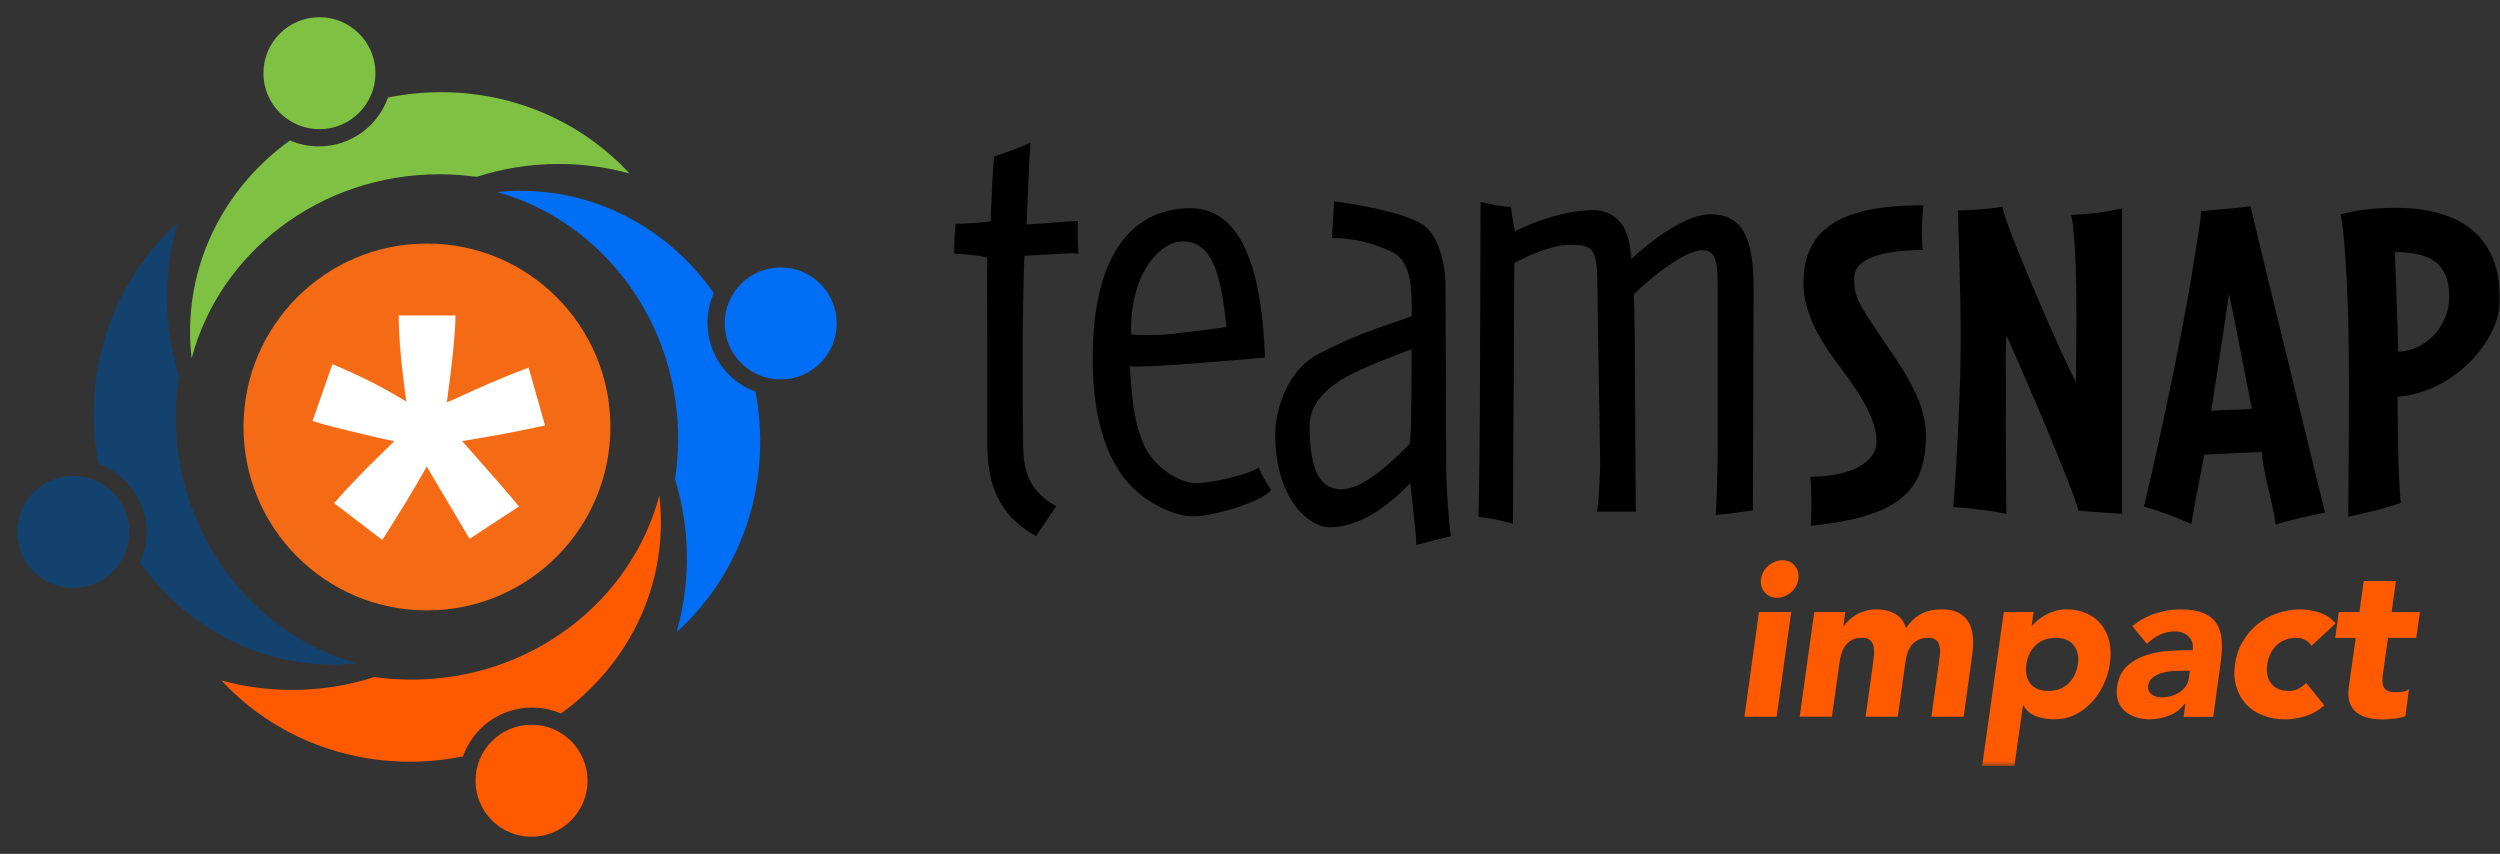 <svg width="527" height="180" viewBox="0 0 527 180" fill="none" xmlns="http://www.w3.org/2000/svg">
<rect x="0" y="0" width="527" height="180" fill="#333333" stroke="none"/>
<mask id="mask0_12_3" style="mask-type:luminance" maskUnits="userSpaceOnUse" x="201" y="30" width="326" height="132">
<path d="M527 30H201V161.452H527V30Z" fill="white"/>
</mask>
<g mask="url(#mask0_12_3)">
<path d="M215.957 53.902C215.817 56.769 215.676 63.489 215.676 64.354C215.536 68.217 215.536 84.102 215.676 94.121C215.817 99.704 217.098 103.567 222.654 106.716C222.654 106.716 219.521 111.303 218.379 113.014C210.12 108.426 208.128 101.555 208.128 93.548V70.933C208.128 64.203 207.988 58.761 208.128 54.335C206.416 53.761 203.433 53.62 201.01 53.469C201.15 51.608 201.15 49.033 201.441 47.172C203.433 47.172 207.708 46.89 208.989 46.599C208.709 45.311 208.989 43.591 208.989 43.017C209.129 38.43 209.279 36.287 209.56 32.998C209.56 32.998 215.967 30.855 217.248 30C216.968 33.43 216.678 40.734 216.397 47.313C220.241 47.172 224.947 46.599 227.219 46.599C227.219 46.599 227.079 50.029 227.359 53.469C225.647 53.188 218.249 53.902 215.967 53.902H215.957Z" fill="black"/>
<path d="M251.706 108.859C246.721 108.859 240.023 105.127 236.469 100.127C232.485 94.403 230.343 86.526 230.343 75.511C230.343 52.614 239.453 43.883 250.995 43.883C262.538 43.883 266.092 58.912 266.663 75.37C255.41 76.366 241.455 77.513 238.171 77.231C238.602 84.957 239.312 90.258 241.585 94.685C244.008 98.98 248.853 101.837 252.127 101.837C255.4 101.837 262.949 100.127 265.371 98.548C265.802 99.835 266.943 101.837 267.934 103.266C266.512 105.559 255.971 108.849 251.696 108.849L251.706 108.859ZM249.283 50.884C244.578 50.884 238.031 57.755 238.461 70.491C240.734 70.772 246.01 70.632 248.433 70.209C252.427 69.776 256.842 69.213 258.544 68.921C257.402 58.479 255.841 50.884 249.283 50.884Z" fill="black"/>
<path d="M298.568 114.865C298.568 112.863 297.577 104.704 297.286 101.837C294.153 105.127 287.596 111.142 280.338 111.142C275.923 111.142 268.805 105.278 268.805 91.395C268.805 86.104 271.658 78.086 277.354 74.937C286.895 69.787 294.163 68.066 297.577 66.638C297.717 59.485 297.146 54.898 293.302 53.047C288.747 50.894 284.612 50.18 280.768 50.18C280.768 50.18 281.199 43.742 281.199 42.454C286.044 43.027 296.295 44.889 299.859 47.323C303.563 49.617 304.705 56.628 304.705 59.636C304.705 60.632 304.845 82.532 304.845 97.28C304.845 103.577 305.556 111.303 305.846 113.024C303.423 113.597 300.57 114.311 298.578 114.885L298.568 114.865ZM284.182 79.233C280.478 81.235 276.063 84.675 276.063 89.685C276.063 99.704 278.486 103.135 282.9 103.135C287.315 103.135 293.442 97.411 297.146 93.548C297.577 92.26 297.577 76.517 297.577 73.65C295.725 74.223 287.315 77.513 284.182 79.233Z" fill="black"/>
<path d="M369.496 107.571C368.645 107.712 364.651 108.285 361.668 108.567C361.948 104.272 362.088 97.552 362.088 94.685V62.483C362.088 56.186 362.228 52.755 358.814 52.755C354.69 52.755 346.281 60.049 344.429 62.051C344.709 66.346 344.709 105.851 344.859 107.853H336.6C337.03 106.847 337.311 98.688 337.311 97.974C337.311 94.111 336.74 64.626 336.74 60.904C336.74 52.453 336.029 51.598 330.904 51.598C327.059 51.598 321.503 54.174 319.221 55.461C319.221 58.751 318.94 101.264 318.94 110.418C316.658 109.704 312.814 108.99 311.672 108.99C311.813 105.117 311.963 87.663 311.963 86.375L312.103 42.575C314.235 43.007 316.948 43.722 318.51 43.581C318.51 43.581 318.94 47.162 319.371 48.731C324.497 46.156 330.914 44.295 335.749 44.295C338.592 44.295 341.876 45.583 343.157 50.019C343.447 50.884 343.868 53.168 343.868 54.606C348.283 50.452 355.551 45.16 360.536 45.16C367.654 45.16 369.656 50.743 369.656 60.763L369.516 107.561L369.496 107.571Z" fill="black"/>
<path d="M381.72 110.851C381.91 106.777 381.91 104.362 381.62 100.489C390.479 100.489 395.585 97.29 395.585 93.035C395.585 88.005 391.45 82.281 388.457 78.126C384.212 72.613 380.168 66.417 380.168 59.727C380.168 47.816 388.557 43.269 405.416 43.269C405.226 46.267 404.935 49.365 405.316 52.665C396.356 52.856 390.86 54.506 390.86 58.67C390.86 62.835 391.631 63.7 397.517 72.513C401.562 78.317 405.997 85.007 405.997 91.687C405.997 103.688 400.12 108.919 381.72 110.851Z" fill="black"/>
<path d="M438.162 107.652C436.63 102.038 426.419 78.418 422.945 70.672C422.745 73.378 422.845 78.126 422.845 81.416C422.745 91.294 422.945 108.336 422.945 108.336C420.052 107.652 415.807 107.179 411.763 106.887C412.143 101.948 413.204 86.073 413.304 73.579C413.405 62.735 412.824 49.285 412.734 44.345C415.527 44.345 419.481 44.053 422.084 43.571C422.565 46.961 432.776 70.883 437.601 80.651C437.601 78.036 437.892 63.228 437.501 54.797C437.401 51.598 437.111 47.916 436.64 45.311C440.585 45.12 443.768 44.738 447.332 43.953V108.326C443.668 108.034 441.165 107.933 438.172 107.642L438.162 107.652Z" fill="black"/>
<path d="M479.698 110.559C479.307 106.978 477.475 100.871 476.995 97.189C476.895 96.516 476.805 95.831 476.805 95.258C474.592 95.359 466.593 95.741 464.661 95.841C464.191 98.558 462.359 107.461 461.968 110.458C458.695 109.01 454.74 107.551 451.947 106.777C452.908 102.813 459.556 74.153 462.649 54.013C463.13 50.824 463.991 46.166 463.991 44.526C466.303 44.235 472.28 43.852 474.402 43.46C475.163 46.951 489.048 103.688 490.109 108.044C487.507 108.527 482.591 109.684 479.708 110.559H479.698ZM469.867 61.95C469.196 66.889 466.593 83.74 466.113 86.637C467.855 86.345 472.67 86.446 474.692 86.154C473.922 82.472 470.928 66.598 469.867 61.95Z" fill="black"/>
<path d="M505.426 83.639C505.426 90.902 505.516 100.489 506.097 106.002C501.862 107.551 495.025 108.909 495.025 108.909C495.025 101.063 495.315 84.212 495.025 67.664C494.824 59.334 494.154 48.299 493.393 45.2C496.957 44.235 500.13 43.943 502.933 43.842C516.038 43.359 527.02 47.715 527.02 63.207C527.02 71.627 517.479 82.673 505.436 83.639H505.426ZM504.845 53.138C504.936 55.854 505.126 60.21 505.226 63.791C505.326 66.598 505.516 71.436 505.516 74.153C511.783 73.861 516.308 68.348 516.308 62.624C516.308 55.461 512.264 53.138 504.835 53.138H504.845Z" fill="black"/>
<path d="M370.798 129.009H377.585L374.512 151.09H367.724L370.798 129.009ZM371.208 122.057C371.298 121.514 371.478 121.001 371.749 120.508C372.019 120.025 372.359 119.603 372.77 119.261C373.18 118.909 373.641 118.637 374.151 118.416C374.662 118.204 375.192 118.094 375.733 118.094C376.814 118.094 377.685 118.476 378.336 119.251C378.987 120.025 379.237 120.951 379.087 122.047C379.027 122.591 378.856 123.104 378.586 123.597C378.316 124.079 377.975 124.502 377.565 124.844C377.155 125.196 376.694 125.478 376.183 125.689C375.673 125.9 375.142 126.011 374.602 126.011C374.061 126.011 373.561 125.91 373.11 125.689C372.66 125.478 372.279 125.196 371.979 124.844C371.678 124.492 371.458 124.079 371.318 123.597C371.178 123.114 371.148 122.601 371.208 122.047V122.057Z" fill="#FF5A00"/>
<path d="M382.47 129.009H388.988L388.577 132.007H388.667C388.938 131.584 389.298 131.162 389.748 130.729C390.199 130.306 390.709 129.924 391.29 129.592C391.861 129.26 392.511 128.989 393.232 128.777C393.953 128.566 394.724 128.455 395.535 128.455C397.077 128.455 398.398 128.777 399.519 129.411C400.63 130.045 401.391 131.051 401.782 132.409C402.773 130.98 403.874 129.974 405.065 129.361C406.257 128.757 407.668 128.455 409.29 128.455C410.772 128.455 411.973 128.707 412.904 129.21C413.835 129.713 414.546 130.387 415.026 131.252C415.507 132.117 415.797 133.133 415.887 134.3C415.977 135.467 415.937 136.715 415.747 138.053L413.935 151.09H407.148L408.91 138.234C409.06 137.207 408.97 136.322 408.639 135.578C408.309 134.833 407.588 134.461 406.467 134.461C405.686 134.461 405.015 134.592 404.455 134.843C403.894 135.105 403.424 135.457 403.033 135.91C402.643 136.362 402.342 136.896 402.132 137.499C401.922 138.103 401.772 138.747 401.682 139.411L400.05 151.09H393.262L394.894 139.411C394.954 139.018 395.004 138.535 395.054 137.952C395.094 137.378 395.064 136.835 394.964 136.312C394.854 135.799 394.624 135.356 394.263 134.994C393.903 134.632 393.332 134.451 392.542 134.451C391.671 134.451 390.94 134.612 390.349 134.924C389.758 135.246 389.288 135.668 388.928 136.191C388.567 136.725 388.297 137.318 388.117 137.982C387.936 138.646 387.796 139.34 387.706 140.075L386.164 151.07H379.377L382.45 128.989L382.47 129.009Z" fill="#FF5A00"/>
<path d="M422.444 129.009H428.681L428.271 131.916H428.361C428.661 131.524 429.072 131.121 429.582 130.709C430.093 130.296 430.664 129.934 431.274 129.592C431.895 129.26 432.566 128.989 433.286 128.777C434.007 128.566 434.768 128.455 435.549 128.455C437.181 128.455 438.612 128.737 439.864 129.3C441.115 129.864 442.146 130.648 442.957 131.665C443.768 132.681 444.339 133.888 444.649 135.276C444.959 136.664 444.999 138.203 444.759 139.863C444.549 141.412 444.108 142.881 443.448 144.29C442.787 145.698 441.946 146.945 440.935 148.042C439.924 149.128 438.752 150.004 437.431 150.657C436.1 151.311 434.658 151.633 433.086 151.633C431.665 151.633 430.373 151.412 429.202 150.979C428.031 150.537 427.14 149.792 426.529 148.726H426.439L424.627 161.452H417.839L422.404 129.009H422.444ZM427.15 140.054C426.909 141.724 427.19 143.072 427.991 144.098C428.791 145.125 430.053 145.648 431.765 145.648C433.477 145.648 434.888 145.135 435.989 144.098C437.091 143.072 437.761 141.724 438.002 140.054C438.242 138.384 437.952 137.036 437.141 136.01C436.33 134.984 435.058 134.461 433.347 134.461C431.635 134.461 430.223 134.974 429.142 136.01C428.061 137.036 427.39 138.384 427.15 140.054Z" fill="#FF5A00"/>
<path d="M460.657 148.313H460.567C459.666 149.49 458.544 150.346 457.223 150.859C455.901 151.372 454.54 151.633 453.148 151.633C452.127 151.633 451.156 151.492 450.255 151.201C449.354 150.909 448.573 150.486 447.923 149.903C447.272 149.33 446.801 148.615 446.501 147.77C446.201 146.925 446.121 145.939 446.271 144.813C446.541 142.901 447.262 141.423 448.423 140.386C449.584 139.34 450.956 138.566 452.538 138.073C454.12 137.57 455.781 137.278 457.513 137.187C459.245 137.097 460.817 137.046 462.239 137.046C462.389 135.839 462.088 134.874 461.338 134.159C460.587 133.445 459.616 133.093 458.444 133.093C457.333 133.093 456.282 133.324 455.301 133.797C454.32 134.27 453.409 134.914 452.568 135.729L449.494 132.007C450.916 130.83 452.498 129.934 454.27 129.351C456.032 128.757 457.824 128.465 459.626 128.465C461.618 128.465 463.22 128.717 464.441 129.22C465.662 129.723 466.593 130.457 467.224 131.423C467.855 132.389 468.225 133.586 468.335 134.994C468.435 136.403 468.355 138.032 468.085 139.883L466.543 151.11H460.306L460.667 148.334L460.657 148.313ZM459.936 141.402C459.425 141.402 458.785 141.423 458.014 141.473C457.243 141.513 456.492 141.644 455.751 141.855C455.011 142.066 454.36 142.388 453.809 142.811C453.249 143.233 452.928 143.827 452.838 144.581C452.778 145.004 452.818 145.366 452.978 145.648C453.128 145.939 453.339 146.191 453.609 146.402C453.879 146.613 454.2 146.764 454.58 146.855C454.96 146.945 455.331 146.996 455.691 146.996C456.352 146.996 457.013 146.905 457.653 146.724C458.304 146.543 458.885 146.281 459.415 145.949C459.946 145.617 460.386 145.195 460.747 144.672C461.107 144.159 461.338 143.555 461.428 142.851L461.608 141.392H459.936V141.402Z" fill="#FF5A00"/>
<path d="M487.246 136.141C486.976 135.658 486.555 135.256 486.005 134.934C485.444 134.612 484.823 134.461 484.133 134.461C482.411 134.461 481.009 134.974 479.928 136.01C478.847 137.036 478.176 138.384 477.936 140.054C477.695 141.724 477.976 143.072 478.777 144.098C479.577 145.125 480.839 145.648 482.551 145.648C483.302 145.648 483.982 145.477 484.583 145.145C485.184 144.813 485.714 144.42 486.165 143.968L489.959 148.696C488.718 149.782 487.366 150.547 485.884 150.989C484.403 151.432 483.021 151.643 481.72 151.643C480.028 151.643 478.476 151.372 477.065 150.828C475.643 150.285 474.462 149.501 473.511 148.484C472.56 147.468 471.869 146.251 471.428 144.823C470.988 143.394 470.898 141.805 471.138 140.054C471.378 138.294 471.909 136.704 472.74 135.286C473.571 133.858 474.602 132.64 475.833 131.624C477.065 130.608 478.466 129.834 480.038 129.28C481.61 128.737 483.232 128.465 484.923 128.465C486.215 128.465 487.556 128.687 488.928 129.129C490.299 129.572 491.441 130.337 492.342 131.423L487.236 136.151L487.246 136.141Z" fill="#FF5A00"/>
<path d="M509.361 134.461H503.394L502.353 141.825C502.263 142.428 502.213 142.982 502.213 143.485C502.213 143.988 502.293 144.42 502.463 144.782C502.633 145.145 502.913 145.426 503.324 145.627C503.734 145.829 504.295 145.919 505.016 145.919C505.376 145.919 505.857 145.879 506.437 145.809C507.028 145.738 507.489 145.557 507.819 145.285L507.048 150.969C506.267 151.241 505.456 151.422 504.625 151.512C503.794 151.603 502.994 151.653 502.203 151.653C501.051 151.653 500.02 151.533 499.079 151.291C498.148 151.05 497.357 150.667 496.707 150.134C496.056 149.601 495.595 148.917 495.305 148.062C495.015 147.217 494.955 146.181 495.105 144.974L496.597 134.471H492.252L493.023 129.019H497.367L498.268 122.48H505.056L504.155 129.019H510.121L509.351 134.471L509.361 134.461Z" fill="#FF5A00"/>
</g>
<path d="M128.672 90.004C128.672 111.36 111.359 128.67 90 128.67C68.641 128.67 51.328 111.36 51.328 90.004C51.328 68.648 68.641 51.338 90 51.338C111.359 51.338 128.672 68.648 128.672 90.004Z" fill="#F56B15"/>
<path d="M80.588 113.828L70.425 106.06C73.645 102.403 77.005 98.903 80.497 95.56C81.884 94.206 82.76 93.347 83.115 92.984C81.984 92.811 78.764 92.076 73.455 90.788C69.624 89.864 67.098 89.17 65.884 88.733L70.07 76.771C75.857 79.165 81.059 81.799 85.666 84.68C84.592 77.25 84.056 71.191 84.056 66.494H96.011C96.011 69.862 95.408 75.971 94.194 84.82C95.086 84.457 97.034 83.59 100.048 82.195C104.159 80.354 107.957 78.786 111.425 77.49L114.892 89.682C109.864 90.805 104.036 91.903 97.422 92.976L105.538 102.197C107.156 104.062 108.444 105.59 109.394 106.77L98.991 113.58L89.959 98.358C87.234 103.196 84.105 108.355 80.58 113.82L80.588 113.828Z" fill="white"/>
<path fill-rule="evenodd" clip-rule="evenodd" d="M81.785 20.564C79.668 26.56 73.951 30.857 67.23 30.857C65.061 30.857 62.996 30.41 61.124 29.602C48.333 38.818 40.067 53.447 40.067 69.92C40.067 71.818 40.182 73.684 40.397 75.525C46.309 53.228 67.453 36.735 92.634 36.735H92.642C95.309 36.735 97.918 36.925 100.477 37.279C105.918 35.521 111.738 34.563 117.798 34.563C122.967 34.563 127.962 35.257 132.692 36.561C123 26.061 108.799 19.432 92.98 19.432C89.139 19.432 85.393 19.823 81.785 20.564Z" fill="#7FC243"/>
<path d="M67.337 27.233C73.857 27.233 79.143 21.948 79.143 15.428C79.143 8.909 73.857 3.624 67.337 3.624C60.816 3.624 55.531 8.909 55.531 15.428C55.531 21.948 60.816 27.233 67.337 27.233Z" fill="#7FC243"/>
<path fill-rule="evenodd" clip-rule="evenodd" d="M142.294 101.041C142.682 98.482 142.905 95.865 142.938 93.207H142.947C143.26 68.029 127.029 46.682 104.812 40.491C106.653 40.301 108.519 40.21 110.417 40.235C126.889 40.444 141.414 48.892 150.469 61.793C149.614 63.711 149.139 65.835 149.139 68.071C149.139 74.723 153.349 80.392 159.251 82.558C159.948 86.179 160.292 89.933 160.243 93.777C160.045 109.593 153.242 123.701 142.616 133.26C143.97 128.547 144.73 123.561 144.796 118.393C144.87 112.334 143.987 106.498 142.294 101.041Z" fill="#006FF5"/>
<path d="M164.569 79.983C171.09 79.983 176.375 74.698 176.375 68.178C176.375 61.658 171.09 56.373 164.569 56.373C158.049 56.373 152.763 61.658 152.763 68.178C152.763 74.698 158.049 79.983 164.569 79.983Z" fill="#006FF5"/>
<path fill-rule="evenodd" clip-rule="evenodd" d="M78.904 142.721C81.463 143.075 84.072 143.265 86.739 143.265H86.747C111.928 143.265 133.072 126.772 138.983 104.475C139.198 106.316 139.314 108.182 139.314 110.08C139.314 126.556 131.045 141.188 118.249 150.403C116.379 149.597 114.317 149.151 112.151 149.151C105.433 149.151 99.718 153.444 97.599 159.435C93.989 160.177 90.243 160.568 86.4 160.568C70.582 160.568 56.381 153.939 46.688 143.439C51.419 144.743 56.414 145.436 61.582 145.436C67.642 145.436 73.463 144.479 78.904 142.721Z" fill="#FF5A00"/>
<path d="M112.044 176.384C118.564 176.384 123.85 171.099 123.85 164.58C123.85 158.06 118.564 152.775 112.044 152.775C105.523 152.775 100.238 158.06 100.238 164.58C100.238 171.099 105.523 176.384 112.044 176.384Z" fill="#FF5A00"/>
<path fill-rule="evenodd" clip-rule="evenodd" d="M37.706 79.272C37.318 81.832 37.095 84.448 37.062 87.106H37.053C36.74 112.284 52.971 133.632 75.188 139.823C73.347 140.013 71.481 140.104 69.582 140.079C53.111 139.869 38.586 131.421 29.53 118.521C30.386 116.603 30.861 114.479 30.861 112.243C30.861 105.591 26.651 99.922 20.749 97.755C20.052 94.135 19.708 90.381 19.757 86.537C19.955 70.72 26.758 56.613 37.384 47.053C36.03 51.767 35.27 56.753 35.204 61.92C35.13 67.98 36.013 73.816 37.706 79.272Z" fill="#13426E"/>
<path d="M15.431 123.94C21.951 123.94 27.237 118.655 27.237 112.136C27.237 105.616 21.951 100.331 15.431 100.331C8.91 100.331 3.624 105.616 3.624 112.136C3.624 118.655 8.91 123.94 15.431 123.94Z" fill="#13426E"/>
</svg>
